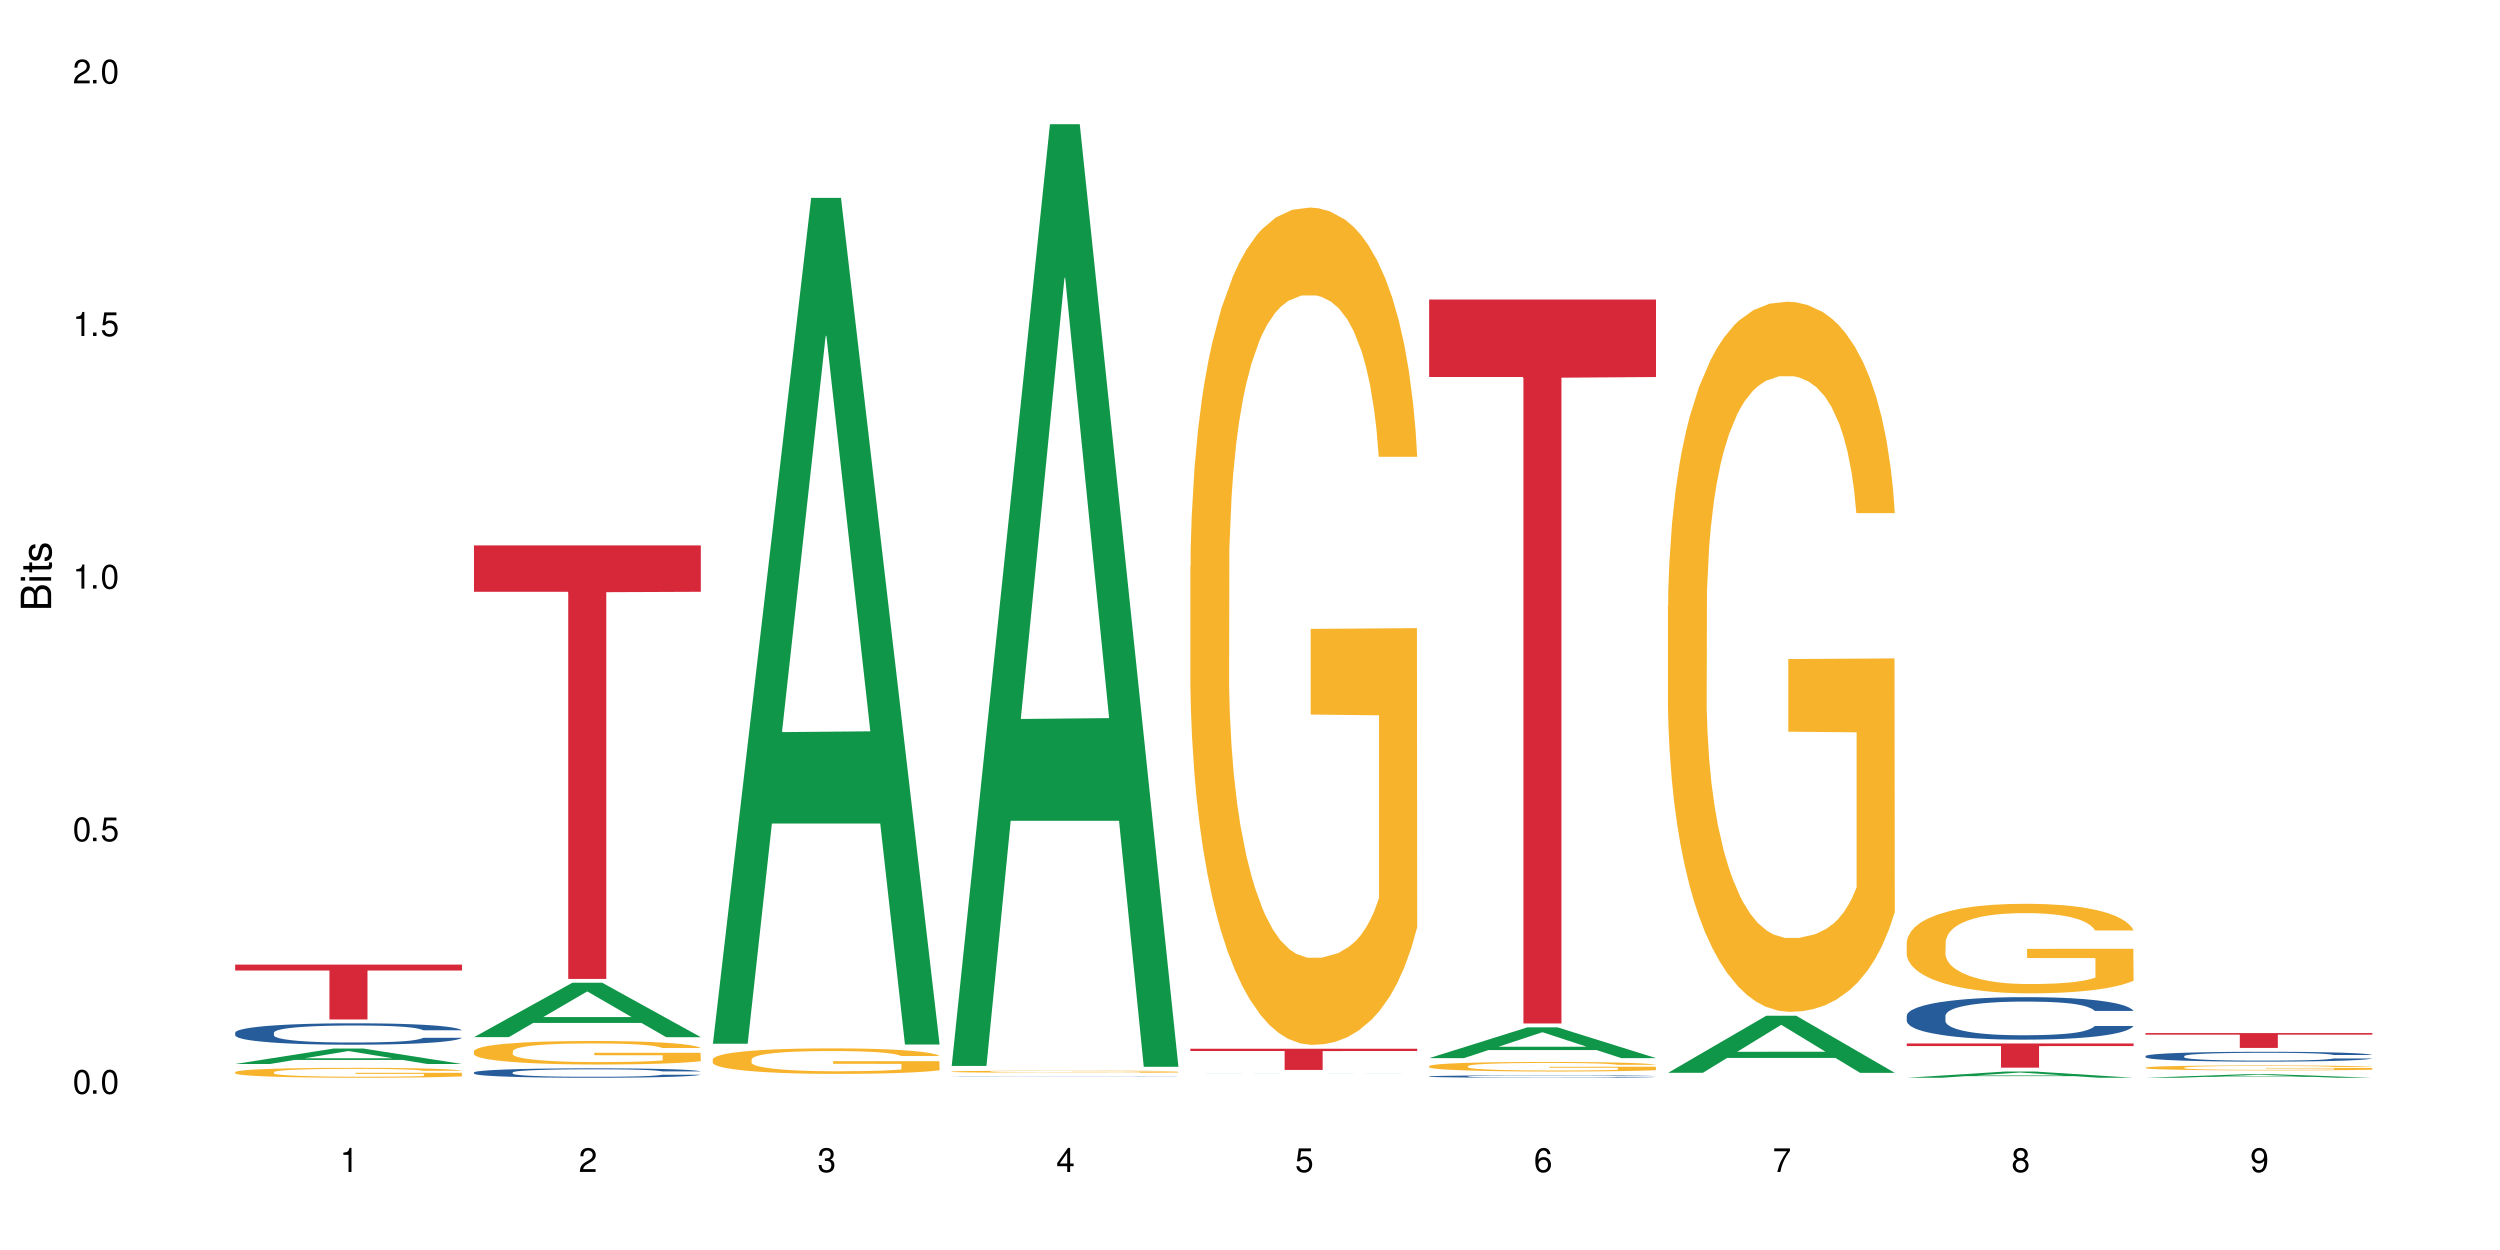 <?xml version="1.0" encoding="UTF-8"?>
<svg xmlns="http://www.w3.org/2000/svg" xmlns:xlink="http://www.w3.org/1999/xlink" width="720" height="360" viewBox="0 0 720 360">
<defs>
<g>
<g id="glyph-0-0">
</g>
<g id="glyph-0-1">
<path d="M 2.641 -6.938 C 2 -6.938 1.422 -6.656 1.078 -6.172 C 0.641 -5.562 0.406 -4.641 0.406 -3.359 C 0.406 -1.016 1.188 0.219 2.641 0.219 C 4.078 0.219 4.859 -1.016 4.859 -3.297 C 4.859 -4.641 4.656 -5.547 4.203 -6.172 C 3.844 -6.656 3.281 -6.938 2.641 -6.938 Z M 2.641 -6.188 C 3.547 -6.188 4 -5.25 4 -3.375 C 4 -1.406 3.562 -0.484 2.625 -0.484 C 1.734 -0.484 1.281 -1.438 1.281 -3.344 C 1.281 -5.25 1.734 -6.188 2.641 -6.188 Z M 2.641 -6.188 "/>
</g>
<g id="glyph-0-2">
<path d="M 1.828 -1 L 0.828 -1 L 0.828 0 L 1.828 0 Z M 1.828 -1 "/>
</g>
<g id="glyph-0-3">
<path d="M 4.562 -6.797 L 1.062 -6.797 L 0.547 -3.094 L 1.328 -3.094 C 1.719 -3.562 2.047 -3.734 2.578 -3.734 C 3.484 -3.734 4.062 -3.109 4.062 -2.094 C 4.062 -1.125 3.484 -0.531 2.578 -0.531 C 1.828 -0.531 1.375 -0.906 1.188 -1.672 L 0.328 -1.672 C 0.453 -1.109 0.547 -0.844 0.75 -0.594 C 1.125 -0.078 1.828 0.219 2.594 0.219 C 3.969 0.219 4.922 -0.781 4.922 -2.219 C 4.922 -3.562 4.031 -4.484 2.719 -4.484 C 2.25 -4.484 1.859 -4.359 1.469 -4.062 L 1.734 -5.969 L 4.562 -5.969 Z M 4.562 -6.797 "/>
</g>
<g id="glyph-0-4">
<path d="M 2.484 -4.938 L 2.484 0 L 3.328 0 L 3.328 -6.938 L 2.766 -6.938 C 2.469 -5.875 2.281 -5.734 0.984 -5.562 L 0.984 -4.938 Z M 2.484 -4.938 "/>
</g>
<g id="glyph-0-5">
<path d="M 4.859 -0.828 L 1.281 -0.828 C 1.359 -1.406 1.672 -1.781 2.5 -2.281 L 3.469 -2.828 C 4.406 -3.344 4.906 -4.062 4.906 -4.906 C 4.906 -5.484 4.672 -6.031 4.266 -6.406 C 3.859 -6.766 3.375 -6.938 2.719 -6.938 C 1.859 -6.938 1.219 -6.625 0.844 -6.031 C 0.609 -5.672 0.5 -5.234 0.484 -4.531 L 1.328 -4.531 C 1.359 -5.016 1.406 -5.281 1.531 -5.516 C 1.75 -5.938 2.188 -6.203 2.703 -6.203 C 3.469 -6.203 4.031 -5.641 4.031 -4.891 C 4.031 -4.344 3.719 -3.859 3.125 -3.516 L 2.234 -3 C 0.812 -2.172 0.406 -1.531 0.328 -0.016 L 4.859 -0.016 Z M 4.859 -0.828 "/>
</g>
<g id="glyph-0-6">
<path d="M 2.125 -3.188 L 2.578 -3.188 C 3.5 -3.188 3.984 -2.766 3.984 -1.922 C 3.984 -1.062 3.469 -0.531 2.594 -0.531 C 1.656 -0.531 1.203 -1 1.156 -2.016 L 0.312 -2.016 C 0.344 -1.453 0.438 -1.094 0.609 -0.781 C 0.953 -0.109 1.625 0.219 2.547 0.219 C 3.953 0.219 4.859 -0.625 4.859 -1.938 C 4.859 -2.828 4.516 -3.297 3.703 -3.594 C 4.344 -3.844 4.656 -4.328 4.656 -5.031 C 4.656 -6.219 3.875 -6.938 2.578 -6.938 C 1.203 -6.938 0.484 -6.172 0.453 -4.703 L 1.297 -4.703 C 1.312 -5.125 1.344 -5.359 1.453 -5.578 C 1.641 -5.969 2.062 -6.203 2.594 -6.203 C 3.344 -6.203 3.797 -5.75 3.797 -5 C 3.797 -4.516 3.609 -4.219 3.25 -4.047 C 3.016 -3.953 2.703 -3.922 2.125 -3.906 Z M 2.125 -3.188 "/>
</g>
<g id="glyph-0-7">
<path d="M 3.141 -1.672 L 3.141 0 L 3.984 0 L 3.984 -1.672 L 4.984 -1.672 L 4.984 -2.438 L 3.984 -2.438 L 3.984 -6.938 L 3.359 -6.938 L 0.266 -2.578 L 0.266 -1.672 Z M 3.141 -2.438 L 1 -2.438 L 3.141 -5.5 Z M 3.141 -2.438 "/>
</g>
<g id="glyph-0-8">
<path d="M 4.781 -5.125 C 4.609 -6.266 3.891 -6.938 2.844 -6.938 C 2.094 -6.938 1.422 -6.578 1.031 -5.953 C 0.594 -5.266 0.406 -4.422 0.406 -3.172 C 0.406 -2 0.578 -1.25 0.984 -0.641 C 1.359 -0.078 1.953 0.219 2.703 0.219 C 3.984 0.219 4.922 -0.75 4.922 -2.094 C 4.922 -3.375 4.062 -4.281 2.844 -4.281 C 2.172 -4.281 1.641 -4.031 1.281 -3.516 C 1.281 -5.234 1.828 -6.188 2.797 -6.188 C 3.391 -6.188 3.797 -5.797 3.938 -5.125 Z M 2.734 -3.531 C 3.547 -3.531 4.062 -2.953 4.062 -2.031 C 4.062 -1.156 3.484 -0.531 2.703 -0.531 C 1.922 -0.531 1.328 -1.188 1.328 -2.078 C 1.328 -2.938 1.906 -3.531 2.734 -3.531 Z M 2.734 -3.531 "/>
</g>
<g id="glyph-0-9">
<path d="M 4.984 -6.797 L 0.438 -6.797 L 0.438 -5.969 L 4.109 -5.969 C 2.5 -3.656 1.828 -2.234 1.328 0 L 2.219 0 C 2.594 -2.172 3.453 -4.047 4.984 -6.094 Z M 4.984 -6.797 "/>
</g>
<g id="glyph-0-10">
<path d="M 3.75 -3.656 C 4.469 -4.094 4.688 -4.438 4.688 -5.078 C 4.688 -6.172 3.844 -6.938 2.641 -6.938 C 1.438 -6.938 0.594 -6.172 0.594 -5.094 C 0.594 -4.438 0.812 -4.094 1.516 -3.656 C 0.734 -3.266 0.359 -2.703 0.359 -1.922 C 0.359 -0.656 1.281 0.219 2.641 0.219 C 3.984 0.219 4.922 -0.656 4.922 -1.922 C 4.922 -2.703 4.531 -3.266 3.75 -3.656 Z M 2.641 -6.188 C 3.359 -6.188 3.812 -5.75 3.812 -5.062 C 3.812 -4.406 3.344 -3.984 2.641 -3.984 C 1.922 -3.984 1.453 -4.406 1.453 -5.078 C 1.453 -5.75 1.922 -6.188 2.641 -6.188 Z M 2.641 -3.266 C 3.484 -3.266 4.062 -2.719 4.062 -1.906 C 4.062 -1.078 3.484 -0.531 2.625 -0.531 C 1.797 -0.531 1.219 -1.094 1.219 -1.906 C 1.219 -2.719 1.781 -3.266 2.641 -3.266 Z M 2.641 -3.266 "/>
</g>
<g id="glyph-0-11">
<path d="M 0.516 -1.578 C 0.672 -0.453 1.406 0.219 2.438 0.219 C 3.188 0.219 3.859 -0.141 4.266 -0.766 C 4.688 -1.453 4.891 -2.297 4.891 -3.547 C 4.891 -4.719 4.703 -5.453 4.312 -6.078 C 3.938 -6.641 3.344 -6.938 2.594 -6.938 C 1.297 -6.938 0.359 -5.969 0.359 -4.625 C 0.359 -3.344 1.234 -2.453 2.453 -2.453 C 3.094 -2.453 3.578 -2.672 4.016 -3.203 C 4 -1.484 3.469 -0.531 2.5 -0.531 C 1.906 -0.531 1.484 -0.906 1.359 -1.578 Z M 2.578 -6.203 C 3.375 -6.203 3.969 -5.531 3.969 -4.641 C 3.969 -3.797 3.391 -3.188 2.547 -3.188 C 1.734 -3.188 1.234 -3.766 1.234 -4.688 C 1.234 -5.562 1.797 -6.203 2.578 -6.203 Z M 2.578 -6.203 "/>
</g>
<g id="glyph-1-0">
</g>
<g id="glyph-1-1">
<path d="M 0 -0.953 L 0 -4.891 C 0 -5.719 -0.234 -6.344 -0.734 -6.797 C -1.188 -7.234 -1.812 -7.469 -2.5 -7.469 C -3.547 -7.469 -4.188 -7 -4.625 -5.875 C -4.984 -6.688 -5.625 -7.094 -6.531 -7.094 C -7.172 -7.094 -7.734 -6.859 -8.141 -6.391 C -8.562 -5.922 -8.75 -5.344 -8.75 -4.5 L -8.75 -0.953 Z M -4.984 -2.062 L -7.766 -2.062 L -7.766 -4.219 C -7.766 -4.844 -7.688 -5.203 -7.453 -5.5 C -7.219 -5.812 -6.859 -5.969 -6.375 -5.969 C -5.891 -5.969 -5.531 -5.812 -5.297 -5.5 C -5.062 -5.203 -4.984 -4.844 -4.984 -4.219 Z M -0.984 -2.062 L -4 -2.062 L -4 -4.781 C -4 -5.766 -3.438 -6.359 -2.484 -6.359 C -1.547 -6.359 -0.984 -5.766 -0.984 -4.781 Z M -0.984 -2.062 "/>
</g>
<g id="glyph-1-2">
<path d="M -6.281 -1.797 L -6.281 -0.797 L 0 -0.797 L 0 -1.797 Z M -8.75 -1.797 L -8.75 -0.797 L -7.484 -0.797 L -7.484 -1.797 Z M -8.75 -1.797 "/>
</g>
<g id="glyph-1-3">
<path d="M -6.281 -3.047 L -6.281 -2.016 L -8.016 -2.016 L -8.016 -1.016 L -6.281 -1.016 L -6.281 -0.172 L -5.469 -0.172 L -5.469 -1.016 L -0.719 -1.016 C -0.078 -1.016 0.281 -1.453 0.281 -2.234 C 0.281 -2.5 0.25 -2.719 0.188 -3.047 L -0.641 -3.047 C -0.609 -2.906 -0.594 -2.766 -0.594 -2.562 C -0.594 -2.141 -0.719 -2.016 -1.156 -2.016 L -5.469 -2.016 L -5.469 -3.047 Z M -6.281 -3.047 "/>
</g>
<g id="glyph-1-4">
<path d="M -4.531 -5.25 C -5.766 -5.25 -6.469 -4.422 -6.469 -2.969 C -6.469 -1.516 -5.719 -0.562 -4.547 -0.562 C -3.562 -0.562 -3.094 -1.062 -2.734 -2.562 L -2.516 -3.484 C -2.344 -4.188 -2.094 -4.469 -1.641 -4.469 C -1.047 -4.469 -0.641 -3.875 -0.641 -3 C -0.641 -2.453 -0.797 -2 -1.062 -1.75 C -1.25 -1.594 -1.422 -1.531 -1.875 -1.469 L -1.875 -0.406 C -0.422 -0.453 0.281 -1.266 0.281 -2.922 C 0.281 -4.5 -0.5 -5.516 -1.719 -5.516 C -2.656 -5.516 -3.172 -4.984 -3.469 -3.734 L -3.703 -2.766 C -3.891 -1.953 -4.156 -1.609 -4.594 -1.609 C -5.188 -1.609 -5.547 -2.125 -5.547 -2.938 C -5.547 -3.75 -5.203 -4.172 -4.531 -4.203 Z M -4.531 -5.25 "/>
</g>
</g>
</defs>
<rect x="-72" y="-36" width="864" height="432" fill="rgb(100%, 100%, 100%)" fill-opacity="1"/>
<path fill-rule="nonzero" fill="rgb(6.275%, 58.824%, 28.235%)" fill-opacity="1" d="M 67.73 306.426 L 67.801 306.422 L 96.07 301.98 L 104.656 301.98 L 133.066 306.43 L 123.082 306.43 L 115.965 305.27 L 84.762 305.27 L 77.781 306.426 L 67.73 306.426 L 87.766 304.789 L 113.102 304.785 L 100.469 302.711 L 100.328 302.703 L 100.188 302.719 L 87.695 304.785 L 87.766 304.789 Z M 67.73 306.426 "/>
<path fill-rule="nonzero" fill="rgb(14.51%, 36.078%, 60%)" fill-opacity="1" d="M 67.73 297.398 L 67.812 297.391 L 67.812 297.254 L 68.051 297.043 L 68.605 296.77 L 69.164 296.586 L 70.598 296.254 L 72.59 295.93 L 74.664 295.684 L 76.176 295.535 L 77.531 295.426 L 80.637 295.215 L 82.629 295.109 L 84.781 295.012 L 87.41 294.918 L 89.324 294.859 L 93.625 294.77 L 96.812 294.73 L 99.281 294.715 L 104.621 294.715 L 107.809 294.738 L 110.117 294.766 L 112.668 294.809 L 114.82 294.859 L 118.562 294.984 L 121.91 295.141 L 123.426 295.234 L 125.816 295.406 L 127.648 295.578 L 128.922 295.723 L 130.355 295.93 L 131.629 296.184 L 132.586 296.473 L 133.066 296.715 L 121.91 296.715 L 121.352 296.488 L 120.715 296.316 L 119.52 296.082 L 118.324 295.922 L 116.652 295.758 L 115.137 295.648 L 113.066 295.543 L 111.234 295.477 L 109.32 295.426 L 107.488 295.391 L 103.984 295.355 L 99.922 295.355 L 98.406 295.367 L 95.297 295.414 L 93.625 295.453 L 91.234 295.531 L 89.562 295.605 L 87.57 295.719 L 86.215 295.812 L 84.543 295.961 L 83.348 296.09 L 81.992 296.273 L 81.195 296.418 L 80.48 296.574 L 79.84 296.762 L 79.363 296.957 L 79.043 297.164 L 78.887 297.367 L 78.887 298.242 L 79.043 298.445 L 79.441 298.68 L 80.48 299.023 L 81.992 299.324 L 83.746 299.562 L 85.418 299.73 L 86.375 299.809 L 87.648 299.898 L 89.641 300.012 L 92.512 300.125 L 94.184 300.168 L 96.734 300.215 L 99.363 300.238 L 102.867 300.238 L 105.977 300.215 L 108.047 300.188 L 110.199 300.141 L 113.145 300.047 L 114.98 299.957 L 116.57 299.848 L 117.766 299.742 L 118.562 299.652 L 119.758 299.477 L 120.715 299.285 L 121.434 299.086 L 121.91 298.895 L 133.066 298.895 L 132.586 299.121 L 131.871 299.34 L 131.152 299.504 L 130.039 299.703 L 128.762 299.875 L 126.93 300.074 L 125.418 300.203 L 123.426 300.344 L 121.59 300.449 L 119.602 300.547 L 116.652 300.66 L 114.738 300.715 L 112.668 300.766 L 110.199 300.812 L 107.09 300.852 L 103.746 300.875 L 100.637 300.879 L 97.289 300.867 L 94.82 300.844 L 91.555 300.793 L 87.492 300.695 L 84.543 300.586 L 82.23 300.48 L 80.238 300.367 L 78.008 300.215 L 75.141 299.965 L 73.387 299.773 L 72.191 299.617 L 70.84 299.398 L 69.883 299.199 L 68.766 298.883 L 67.969 298.484 L 67.73 298.176 Z M 67.73 297.398 "/>
<path fill-rule="nonzero" fill="rgb(96.863%, 70.196%, 16.863%)" fill-opacity="1" d="M 67.73 308.758 L 67.812 308.758 L 67.812 308.703 L 68.129 308.586 L 68.926 308.426 L 69.961 308.293 L 71.078 308.188 L 71.793 308.133 L 72.988 308.055 L 74.023 307.996 L 76.656 307.879 L 80 307.77 L 81.832 307.723 L 83.906 307.676 L 86.852 307.629 L 88.207 307.609 L 92.352 307.566 L 97.051 307.543 L 102.23 307.535 L 104.621 307.535 L 107.887 307.547 L 112.348 307.574 L 114.898 307.602 L 116.891 307.629 L 118.961 307.66 L 121.512 307.715 L 123.902 307.777 L 125.816 307.84 L 127.727 307.918 L 129.32 308 L 130.676 308.094 L 131.871 308.203 L 132.586 308.293 L 133.066 308.387 L 121.988 308.387 L 121.352 308.293 L 120.637 308.223 L 119.441 308.137 L 118.246 308.074 L 117.051 308.023 L 114.82 307.957 L 112.906 307.914 L 110.516 307.879 L 108.207 307.855 L 105.578 307.84 L 103.984 307.836 L 99.762 307.836 L 95.938 307.852 L 93.707 307.875 L 92.113 307.895 L 89.879 307.934 L 88.527 307.965 L 87.73 307.984 L 85.34 308.066 L 83.746 308.141 L 82.871 308.188 L 81.754 308.27 L 80.957 308.34 L 80.082 308.441 L 79.602 308.52 L 78.965 308.699 L 78.887 309.168 L 79.125 309.27 L 79.602 309.375 L 80.238 309.469 L 81.195 309.566 L 82.152 309.645 L 83.824 309.746 L 85.258 309.812 L 86.375 309.859 L 88.527 309.93 L 89.402 309.953 L 91.473 310 L 93.625 310.035 L 96.254 310.066 L 98.246 310.082 L 101.434 310.098 L 105.496 310.098 L 110.277 310.078 L 113.305 310.059 L 115.379 310.039 L 116.73 310.02 L 118.406 309.992 L 119.602 309.965 L 120.715 309.938 L 122.07 309.891 L 122.07 309.27 L 102.391 309.266 L 102.391 308.973 L 132.984 308.969 L 133.066 309.992 L 131.391 310.062 L 129.32 310.129 L 127.328 310.184 L 125.258 310.227 L 122.309 310.277 L 119.918 310.309 L 116.254 310.344 L 112.906 310.367 L 109.402 310.383 L 106.293 310.391 L 102.629 310.395 L 99.363 310.387 L 95.855 310.371 L 93.066 310.352 L 90.52 310.324 L 87.969 310.293 L 84.781 310.238 L 82.711 310.191 L 80.559 310.137 L 78.406 310.07 L 76.496 310 L 75.219 309.945 L 73.945 309.883 L 72.59 309.805 L 71.316 309.719 L 70.359 309.637 L 69.484 309.543 L 68.848 309.457 L 68.211 309.34 L 67.891 309.246 L 67.73 309.168 Z M 67.73 308.758 "/>
<path fill-rule="nonzero" fill="rgb(83.922%, 15.686%, 22.353%)" fill-opacity="1" d="M 67.73 277.812 L 133.066 277.812 L 133.066 279.504 L 105.836 279.516 L 105.836 293.613 L 94.879 293.613 L 94.879 279.531 L 94.723 279.504 L 67.73 279.504 Z M 67.73 277.812 "/>
<path fill-rule="nonzero" fill="rgb(6.275%, 58.824%, 28.235%)" fill-opacity="1" d="M 136.504 298.691 L 136.574 298.676 L 164.844 283.027 L 173.43 283.027 L 201.836 298.707 L 191.855 298.707 L 184.738 294.613 L 153.535 294.613 L 146.555 298.691 L 136.504 298.691 L 156.535 292.922 L 181.875 292.906 L 169.242 285.59 L 169.102 285.574 L 168.961 285.617 L 156.469 292.906 L 156.535 292.922 Z M 136.504 298.691 "/>
<path fill-rule="nonzero" fill="rgb(14.51%, 36.078%, 60%)" fill-opacity="1" d="M 136.504 308.863 L 136.582 308.859 L 136.582 308.801 L 136.824 308.707 L 137.379 308.586 L 137.938 308.504 L 139.371 308.359 L 141.363 308.219 L 143.434 308.109 L 144.949 308.043 L 146.305 307.992 L 149.41 307.902 L 151.402 307.855 L 153.555 307.812 L 156.184 307.77 L 158.098 307.746 L 162.398 307.707 L 165.586 307.688 L 168.055 307.68 L 173.395 307.68 L 176.582 307.691 L 178.891 307.703 L 181.441 307.723 L 183.594 307.746 L 187.336 307.801 L 190.684 307.871 L 192.195 307.91 L 194.586 307.984 L 196.418 308.062 L 197.695 308.125 L 199.129 308.219 L 200.402 308.328 L 201.359 308.453 L 201.836 308.562 L 190.684 308.562 L 190.125 308.461 L 189.488 308.387 L 188.293 308.285 L 187.098 308.211 L 185.426 308.141 L 183.91 308.094 L 181.84 308.047 L 180.008 308.016 L 178.094 307.992 L 176.262 307.98 L 172.758 307.965 L 168.691 307.965 L 167.18 307.969 L 164.07 307.988 L 162.398 308.008 L 160.008 308.039 L 158.336 308.074 L 156.344 308.121 L 154.988 308.164 L 153.316 308.23 L 152.121 308.285 L 150.766 308.367 L 149.969 308.43 L 149.25 308.5 L 148.613 308.582 L 148.137 308.668 L 147.816 308.758 L 147.66 308.848 L 147.66 309.234 L 147.816 309.324 L 148.215 309.426 L 149.25 309.578 L 150.766 309.711 L 152.52 309.812 L 154.191 309.887 L 155.148 309.922 L 156.422 309.961 L 158.414 310.012 L 161.281 310.062 L 162.957 310.082 L 165.504 310.102 L 168.137 310.109 L 171.641 310.109 L 174.746 310.102 L 176.82 310.09 L 178.973 310.07 L 181.918 310.027 L 183.75 309.988 L 185.344 309.941 L 186.539 309.895 L 187.336 309.852 L 188.531 309.777 L 189.488 309.691 L 190.203 309.605 L 190.684 309.52 L 201.836 309.52 L 201.359 309.621 L 200.645 309.715 L 199.926 309.789 L 198.809 309.875 L 197.535 309.953 L 195.703 310.039 L 194.188 310.098 L 192.195 310.156 L 190.363 310.203 L 188.371 310.246 L 185.426 310.297 L 183.512 310.32 L 181.441 310.344 L 178.973 310.363 L 175.863 310.383 L 172.516 310.391 L 169.41 310.395 L 166.062 310.387 L 163.594 310.379 L 160.328 310.355 L 156.262 310.312 L 153.316 310.266 L 151.004 310.219 L 149.012 310.168 L 146.781 310.102 L 143.914 309.992 L 142.16 309.906 L 140.965 309.84 L 139.609 309.742 L 138.656 309.656 L 137.539 309.516 L 136.742 309.34 L 136.504 309.203 Z M 136.504 308.863 "/>
<path fill-rule="nonzero" fill="rgb(96.863%, 70.196%, 16.863%)" fill-opacity="1" d="M 136.504 302.707 L 136.582 302.703 L 136.582 302.578 L 136.902 302.301 L 137.699 301.918 L 138.734 301.602 L 139.852 301.355 L 140.566 301.227 L 141.762 301.039 L 142.797 300.902 L 145.426 300.625 L 148.773 300.367 L 150.605 300.254 L 152.68 300.148 L 155.625 300.031 L 156.98 299.988 L 161.125 299.891 L 165.824 299.828 L 171.004 299.809 L 173.395 299.816 L 176.66 299.84 L 181.121 299.906 L 183.672 299.969 L 185.664 300.031 L 187.734 300.113 L 190.285 300.234 L 192.676 300.383 L 194.586 300.531 L 196.5 300.719 L 198.094 300.914 L 199.449 301.133 L 200.645 301.391 L 201.359 301.609 L 201.836 301.824 L 190.762 301.824 L 190.125 301.609 L 189.41 301.441 L 188.215 301.238 L 187.02 301.09 L 185.824 300.973 L 183.594 300.809 L 181.68 300.711 L 179.289 300.625 L 176.98 300.57 L 174.348 300.531 L 172.758 300.52 L 168.535 300.52 L 164.707 300.562 L 162.477 300.613 L 160.883 300.66 L 158.652 300.754 L 157.301 300.828 L 156.504 300.879 L 154.113 301.07 L 152.52 301.242 L 151.641 301.359 L 150.527 301.547 L 149.73 301.715 L 148.852 301.961 L 148.375 302.145 L 147.738 302.566 L 147.66 303.68 L 147.898 303.914 L 148.375 304.168 L 149.012 304.391 L 149.969 304.625 L 150.926 304.805 L 152.598 305.047 L 154.031 305.207 L 155.148 305.312 L 157.301 305.477 L 158.176 305.535 L 160.246 305.645 L 162.398 305.73 L 165.027 305.805 L 167.02 305.844 L 170.207 305.875 L 174.27 305.875 L 179.051 305.836 L 182.078 305.789 L 184.148 305.738 L 185.504 305.695 L 187.176 305.625 L 188.371 305.566 L 189.488 305.496 L 190.844 305.391 L 190.844 303.914 L 171.164 303.906 L 171.164 303.215 L 201.758 303.211 L 201.836 305.625 L 200.164 305.793 L 198.094 305.953 L 196.102 306.078 L 194.031 306.184 L 191.082 306.301 L 188.691 306.375 L 185.027 306.461 L 181.68 306.516 L 178.176 306.555 L 175.066 306.574 L 171.402 306.578 L 168.137 306.566 L 164.629 306.527 L 161.84 306.48 L 159.289 306.418 L 156.742 306.336 L 153.555 306.207 L 151.484 306.102 L 149.332 305.973 L 147.18 305.816 L 145.27 305.652 L 143.992 305.52 L 142.719 305.371 L 141.363 305.188 L 140.09 304.977 L 139.133 304.785 L 138.258 304.57 L 137.617 304.367 L 136.98 304.086 L 136.664 303.863 L 136.504 303.672 Z M 136.504 302.707 "/>
<path fill-rule="nonzero" fill="rgb(83.922%, 15.686%, 22.353%)" fill-opacity="1" d="M 136.504 157.07 L 201.836 157.07 L 201.836 170.434 L 174.609 170.551 L 174.609 281.926 L 163.652 281.926 L 163.652 170.668 L 163.496 170.434 L 136.504 170.434 Z M 136.504 157.07 "/>
<path fill-rule="nonzero" fill="rgb(6.275%, 58.824%, 28.235%)" fill-opacity="1" d="M 205.277 300.602 L 205.348 300.371 L 233.617 56.98 L 242.203 56.98 L 270.609 300.832 L 260.629 300.832 L 253.508 237.176 L 222.309 237.176 L 215.328 300.602 L 205.277 300.602 L 225.309 210.848 L 250.648 210.617 L 238.012 96.82 L 237.875 96.594 L 237.734 97.277 L 225.238 210.617 L 225.309 210.848 Z M 205.277 300.602 "/>
<path fill-rule="nonzero" fill="rgb(96.863%, 70.196%, 16.863%)" fill-opacity="1" d="M 205.277 305.078 L 205.355 305.074 L 205.355 304.938 L 205.676 304.637 L 206.473 304.219 L 207.508 303.879 L 208.621 303.609 L 209.34 303.469 L 210.535 303.27 L 211.57 303.121 L 214.199 302.82 L 217.547 302.535 L 219.379 302.418 L 221.449 302.301 L 224.398 302.176 L 225.754 302.129 L 229.895 302.02 L 234.598 301.953 L 239.777 301.934 L 242.168 301.941 L 245.434 301.965 L 249.895 302.039 L 252.445 302.109 L 254.438 302.176 L 256.508 302.262 L 259.059 302.395 L 261.449 302.559 L 263.359 302.719 L 265.273 302.918 L 266.867 303.133 L 268.219 303.367 L 269.414 303.652 L 270.133 303.887 L 270.609 304.121 L 259.535 304.121 L 258.898 303.887 L 258.18 303.703 L 256.984 303.484 L 255.789 303.32 L 254.594 303.195 L 252.363 303.02 L 250.453 302.914 L 248.062 302.82 L 245.75 302.758 L 243.121 302.719 L 241.527 302.703 L 237.305 302.703 L 233.48 302.75 L 231.25 302.805 L 229.656 302.859 L 227.426 302.961 L 226.07 303.039 L 225.273 303.094 L 222.883 303.301 L 221.293 303.488 L 220.414 303.617 L 219.301 303.816 L 218.504 304 L 217.625 304.27 L 217.148 304.469 L 216.512 304.926 L 216.43 306.133 L 216.672 306.387 L 217.148 306.664 L 217.785 306.902 L 218.742 307.16 L 219.699 307.352 L 221.371 307.613 L 222.805 307.789 L 223.922 307.902 L 226.07 308.086 L 226.949 308.145 L 229.02 308.266 L 231.172 308.359 L 233.801 308.441 L 235.793 308.48 L 238.98 308.516 L 243.043 308.516 L 247.824 308.473 L 250.852 308.418 L 252.922 308.367 L 254.277 308.32 L 255.949 308.246 L 257.145 308.18 L 258.262 308.105 L 259.613 307.992 L 259.613 306.387 L 239.934 306.379 L 239.934 305.629 L 270.531 305.621 L 270.609 308.246 L 268.938 308.426 L 266.867 308.602 L 264.875 308.734 L 262.801 308.848 L 259.855 308.977 L 257.465 309.059 L 253.801 309.152 L 250.453 309.211 L 246.945 309.25 L 243.84 309.273 L 240.176 309.277 L 236.906 309.266 L 233.402 309.227 L 230.613 309.172 L 228.062 309.105 L 225.516 309.016 L 222.328 308.875 L 220.254 308.762 L 218.105 308.621 L 215.953 308.453 L 214.039 308.273 L 212.766 308.133 L 211.492 307.969 L 210.137 307.77 L 208.863 307.543 L 207.906 307.332 L 207.027 307.098 L 206.391 306.879 L 205.754 306.574 L 205.438 306.332 L 205.277 306.125 Z M 205.277 305.078 "/>
<path fill-rule="nonzero" fill="rgb(83.922%, 15.686%, 22.353%)" fill-opacity="1" d="M 205.277 310.383 L 270.609 310.383 L 243.383 310.383 L 243.383 310.395 L 232.426 310.395 L 232.426 310.383 Z M 205.277 310.383 "/>
<path fill-rule="nonzero" fill="rgb(6.275%, 58.824%, 28.235%)" fill-opacity="1" d="M 274.051 306.988 L 274.117 306.734 L 302.387 35.773 L 310.973 35.773 L 339.383 307.242 L 329.402 307.242 L 322.281 236.383 L 291.082 236.383 L 284.102 306.988 L 274.051 306.988 L 294.082 207.066 L 319.422 206.812 L 306.785 80.129 L 306.645 79.871 L 306.508 80.637 L 294.012 206.812 L 294.082 207.066 Z M 274.051 306.988 "/>
<path fill-rule="nonzero" fill="rgb(14.51%, 36.078%, 60%)" fill-opacity="1" d="M 274.051 310.105 L 274.129 310.105 L 274.129 310.102 L 274.367 310.098 L 274.926 310.094 L 275.484 310.094 L 276.918 310.086 L 278.91 310.082 L 280.98 310.078 L 282.496 310.078 L 283.848 310.074 L 286.957 310.07 L 291.102 310.07 L 293.73 310.066 L 321.137 310.066 L 324.883 310.07 L 328.23 310.07 L 329.742 310.074 L 332.133 310.074 L 333.965 310.078 L 335.238 310.078 L 336.676 310.082 L 337.949 310.086 L 338.906 310.09 L 339.383 310.094 L 328.23 310.094 L 327.672 310.09 L 327.035 310.09 L 324.645 310.082 L 322.969 310.078 L 319.383 310.078 L 317.551 310.074 L 299.945 310.074 L 297.555 310.078 L 293.887 310.078 L 292.535 310.082 L 290.859 310.082 L 289.664 310.086 L 288.312 310.086 L 287.516 310.09 L 286.797 310.094 L 286.16 310.094 L 285.684 310.098 L 285.363 310.102 L 285.203 310.105 L 285.203 310.117 L 285.363 310.121 L 285.762 310.121 L 286.797 310.129 L 288.312 310.133 L 290.062 310.137 L 291.738 310.137 L 292.691 310.141 L 295.961 310.141 L 298.828 310.145 L 319.465 310.145 L 321.297 310.141 L 322.891 310.141 L 324.086 310.137 L 324.883 310.137 L 326.078 310.133 L 327.035 310.133 L 327.75 310.129 L 328.23 310.125 L 339.383 310.125 L 338.906 310.129 L 338.188 310.133 L 337.473 310.133 L 336.355 310.137 L 335.082 310.141 L 333.25 310.145 L 331.734 310.145 L 329.742 310.148 L 325.918 310.148 L 322.969 310.152 L 316.516 310.152 L 313.41 310.156 L 301.141 310.156 L 297.871 310.152 L 290.859 310.152 L 288.551 310.148 L 286.559 310.148 L 284.328 310.145 L 281.457 310.141 L 279.707 310.141 L 278.512 310.137 L 277.156 310.133 L 276.199 310.129 L 275.086 310.125 L 274.289 310.121 L 274.051 310.117 Z M 274.051 310.105 "/>
<path fill-rule="nonzero" fill="rgb(96.863%, 70.196%, 16.863%)" fill-opacity="1" d="M 274.051 308.609 L 274.129 308.609 L 274.129 308.598 L 274.449 308.574 L 275.246 308.539 L 276.281 308.508 L 277.395 308.488 L 278.113 308.477 L 279.309 308.457 L 280.344 308.445 L 282.973 308.422 L 286.32 308.398 L 288.152 308.387 L 290.223 308.379 L 293.172 308.367 L 294.527 308.363 L 298.668 308.355 L 303.371 308.348 L 310.938 308.348 L 314.207 308.352 L 318.668 308.355 L 321.219 308.363 L 323.207 308.367 L 325.281 308.375 L 327.832 308.387 L 330.219 308.398 L 332.133 308.414 L 334.043 308.43 L 335.637 308.449 L 336.992 308.469 L 338.188 308.492 L 338.906 308.512 L 339.383 308.531 L 328.309 308.531 L 327.672 308.512 L 326.953 308.496 L 325.758 308.477 L 323.367 308.453 L 321.137 308.438 L 319.227 308.43 L 316.836 308.422 L 314.523 308.414 L 311.895 308.414 L 310.301 308.41 L 306.078 308.41 L 302.254 308.414 L 300.023 308.418 L 298.43 308.426 L 296.199 308.434 L 294.844 308.441 L 294.047 308.445 L 291.656 308.461 L 290.062 308.477 L 289.188 308.488 L 288.07 308.504 L 287.273 308.52 L 286.398 308.543 L 285.922 308.559 L 285.285 308.598 L 285.203 308.699 L 285.441 308.719 L 285.922 308.742 L 286.559 308.762 L 287.516 308.785 L 288.469 308.801 L 290.145 308.824 L 291.578 308.836 L 292.691 308.848 L 294.844 308.863 L 295.723 308.867 L 297.793 308.879 L 299.945 308.887 L 302.574 308.891 L 304.566 308.895 L 307.75 308.898 L 311.816 308.898 L 316.598 308.895 L 319.625 308.891 L 321.695 308.887 L 323.051 308.883 L 324.723 308.875 L 325.918 308.871 L 327.035 308.863 L 328.387 308.855 L 328.387 308.719 L 308.707 308.719 L 308.707 308.656 L 339.305 308.656 L 339.383 308.875 L 337.711 308.891 L 335.637 308.906 L 333.645 308.918 L 331.574 308.926 L 328.625 308.938 L 326.238 308.941 L 322.57 308.953 L 319.227 308.957 L 315.719 308.961 L 305.68 308.961 L 302.176 308.957 L 299.387 308.953 L 296.836 308.945 L 294.285 308.941 L 291.102 308.93 L 289.027 308.918 L 286.875 308.906 L 284.727 308.895 L 282.812 308.879 L 281.539 308.867 L 280.266 308.852 L 278.91 308.836 L 277.633 308.816 L 276.68 308.801 L 275.801 308.781 L 275.164 308.762 L 274.527 308.734 L 274.207 308.715 L 274.051 308.699 Z M 274.051 308.609 "/>
<path fill-rule="nonzero" fill="rgb(6.275%, 58.824%, 28.235%)" fill-opacity="1" d="M 342.82 309.289 L 342.891 309.289 L 371.16 309.25 L 379.746 309.25 L 408.156 309.289 L 398.176 309.289 L 391.055 309.281 L 359.852 309.281 L 352.875 309.289 L 342.82 309.289 L 362.855 309.273 L 388.191 309.273 L 375.559 309.254 L 375.281 309.254 L 362.785 309.273 L 362.855 309.273 Z M 342.82 309.289 "/>
<path fill-rule="nonzero" fill="rgb(96.863%, 70.196%, 16.863%)" fill-opacity="1" d="M 342.82 163.059 L 342.902 162.84 L 342.902 158.434 L 343.219 148.523 L 344.016 134.867 L 345.051 123.637 L 346.168 114.828 L 346.887 110.203 L 348.082 103.594 L 349.117 98.75 L 351.746 88.836 L 355.094 79.586 L 356.926 75.621 L 358.996 71.879 L 361.945 67.695 L 363.297 66.152 L 367.441 62.629 L 372.141 60.426 L 377.32 59.766 L 379.711 59.984 L 382.977 60.867 L 387.441 63.289 L 389.988 65.492 L 391.98 67.695 L 394.055 70.559 L 396.602 74.961 L 398.992 80.246 L 400.906 85.535 L 402.816 92.141 L 404.41 99.188 L 405.766 106.898 L 406.961 116.148 L 407.68 123.855 L 408.156 131.566 L 397.082 131.566 L 396.445 123.855 L 395.727 117.91 L 394.531 110.641 L 393.336 105.355 L 392.141 101.172 L 389.91 95.445 L 387.996 91.922 L 385.609 88.836 L 383.297 86.855 L 380.668 85.535 L 379.074 85.094 L 374.852 85.094 L 371.027 86.637 L 368.797 88.398 L 367.203 90.16 L 364.973 93.461 L 363.617 96.105 L 362.82 97.867 L 360.43 104.695 L 358.836 110.863 L 357.961 115.047 L 356.844 121.652 L 356.047 127.602 L 355.172 136.41 L 354.695 143.02 L 354.055 157.996 L 353.977 197.641 L 354.215 206.008 L 354.695 215.039 L 355.332 222.969 L 356.285 231.336 L 357.242 237.723 L 358.918 246.312 L 360.352 252.039 L 361.465 255.785 L 363.617 261.73 L 364.492 263.715 L 366.566 267.676 L 368.715 270.762 L 371.344 273.402 L 373.336 274.727 L 376.523 275.828 L 380.59 275.828 L 385.367 274.504 L 388.395 272.742 L 390.469 270.98 L 391.824 269.441 L 393.496 267.016 L 394.691 264.816 L 395.805 262.391 L 397.16 258.648 L 397.16 206.008 L 377.48 205.789 L 377.48 181.121 L 408.074 180.902 L 408.156 267.016 L 406.484 272.965 L 404.41 278.691 L 402.418 283.094 L 400.348 286.84 L 397.398 291.023 L 395.008 293.668 L 391.344 296.75 L 387.996 298.734 L 384.492 300.055 L 381.387 300.715 L 377.719 300.934 L 374.453 300.496 L 370.949 299.172 L 368.16 297.41 L 365.609 295.207 L 363.059 292.344 L 359.871 287.719 L 357.801 283.977 L 355.648 279.352 L 353.5 273.844 L 351.586 267.898 L 350.312 263.273 L 349.035 257.988 L 347.684 251.379 L 346.406 243.891 L 345.449 237.062 L 344.574 229.355 L 343.938 222.086 L 343.301 212.176 L 342.98 204.246 L 342.82 197.418 Z M 342.82 163.059 "/>
<path fill-rule="nonzero" fill="rgb(83.922%, 15.686%, 22.353%)" fill-opacity="1" d="M 342.82 302.039 L 408.156 302.039 L 408.156 302.691 L 380.926 302.699 L 380.926 308.145 L 369.973 308.145 L 369.973 302.703 L 369.812 302.691 L 342.82 302.691 Z M 342.82 302.039 "/>
<path fill-rule="nonzero" fill="rgb(6.275%, 58.824%, 28.235%)" fill-opacity="1" d="M 411.594 304.734 L 411.664 304.727 L 439.934 295.863 L 448.52 295.863 L 476.93 304.742 L 466.945 304.742 L 459.828 302.426 L 428.625 302.426 L 421.645 304.734 L 411.594 304.734 L 431.629 301.465 L 456.965 301.457 L 444.332 297.316 L 444.191 297.305 L 444.051 297.332 L 431.559 301.457 L 431.629 301.465 Z M 411.594 304.734 "/>
<path fill-rule="nonzero" fill="rgb(14.51%, 36.078%, 60%)" fill-opacity="1" d="M 411.594 310 L 411.676 310 L 411.676 309.984 L 411.914 309.961 L 412.473 309.93 L 413.027 309.91 L 414.461 309.871 L 416.453 309.836 L 418.527 309.809 L 420.039 309.793 L 421.395 309.777 L 424.5 309.754 L 426.492 309.742 L 428.645 309.73 L 431.273 309.723 L 433.188 309.715 L 437.488 309.703 L 440.676 309.699 L 451.672 309.699 L 453.98 309.703 L 456.531 309.711 L 458.684 309.715 L 462.426 309.73 L 465.773 309.746 L 467.289 309.758 L 469.68 309.777 L 471.512 309.797 L 472.785 309.812 L 474.219 309.836 L 475.496 309.863 L 476.449 309.898 L 476.93 309.926 L 465.773 309.926 L 465.215 309.898 L 464.578 309.879 L 463.383 309.852 L 462.188 309.836 L 460.516 309.816 L 459 309.805 L 456.93 309.793 L 455.098 309.785 L 453.184 309.777 L 451.352 309.773 L 447.848 309.77 L 443.785 309.77 L 442.27 309.773 L 439.164 309.777 L 437.488 309.781 L 435.098 309.789 L 433.426 309.797 L 431.434 309.812 L 430.078 309.82 L 428.406 309.84 L 427.211 309.852 L 425.855 309.875 L 425.059 309.891 L 424.344 309.906 L 423.707 309.93 L 423.227 309.953 L 422.91 309.977 L 422.75 309.996 L 422.75 310.098 L 422.91 310.117 L 423.309 310.145 L 424.344 310.184 L 425.855 310.219 L 427.609 310.246 L 429.281 310.266 L 430.238 310.273 L 431.512 310.281 L 433.504 310.297 L 436.375 310.309 L 438.047 310.312 L 440.598 310.32 L 449.84 310.32 L 451.91 310.316 L 454.062 310.309 L 457.008 310.301 L 458.844 310.289 L 460.438 310.277 L 461.629 310.266 L 462.426 310.254 L 463.621 310.234 L 464.578 310.215 L 465.297 310.191 L 465.773 310.168 L 476.93 310.168 L 476.449 310.195 L 475.734 310.219 L 475.016 310.238 L 473.902 310.262 L 472.625 310.281 L 470.793 310.301 L 469.281 310.316 L 467.289 310.332 L 465.457 310.344 L 463.465 310.355 L 460.516 310.367 L 458.602 310.375 L 456.531 310.379 L 454.062 310.387 L 450.953 310.391 L 447.609 310.395 L 444.5 310.395 L 441.152 310.391 L 438.684 310.391 L 435.418 310.383 L 431.355 310.371 L 428.406 310.359 L 426.094 310.348 L 424.105 310.336 L 421.871 310.32 L 419.004 310.289 L 417.25 310.27 L 416.055 310.25 L 414.703 310.227 L 413.746 310.203 L 412.629 310.168 L 411.832 310.125 L 411.594 310.09 Z M 411.594 310 "/>
<path fill-rule="nonzero" fill="rgb(96.863%, 70.196%, 16.863%)" fill-opacity="1" d="M 411.594 307.023 L 411.676 307.02 L 411.676 306.969 L 411.992 306.859 L 412.789 306.703 L 413.824 306.574 L 414.941 306.473 L 415.656 306.422 L 416.852 306.344 L 417.891 306.289 L 420.52 306.176 L 423.863 306.07 L 425.695 306.027 L 427.77 305.984 L 430.715 305.938 L 432.07 305.918 L 436.215 305.879 L 440.914 305.852 L 446.094 305.844 L 448.484 305.848 L 451.75 305.859 L 456.211 305.887 L 458.762 305.91 L 460.754 305.938 L 462.824 305.969 L 465.375 306.02 L 467.766 306.078 L 469.68 306.141 L 471.59 306.215 L 473.184 306.293 L 474.539 306.383 L 475.734 306.488 L 476.449 306.574 L 476.93 306.664 L 465.855 306.664 L 465.215 306.574 L 464.5 306.508 L 463.305 306.426 L 462.109 306.363 L 460.914 306.316 L 458.684 306.254 L 456.77 306.211 L 454.379 306.176 L 452.07 306.152 L 449.441 306.141 L 447.848 306.133 L 443.625 306.133 L 439.801 306.152 L 437.57 306.172 L 435.977 306.191 L 433.746 306.23 L 432.391 306.258 L 431.594 306.281 L 429.203 306.359 L 427.609 306.43 L 426.734 306.477 L 425.617 306.551 L 424.82 306.617 L 423.945 306.719 L 423.465 306.793 L 422.828 306.965 L 422.75 307.418 L 422.988 307.512 L 423.465 307.617 L 424.105 307.707 L 425.059 307.801 L 426.016 307.875 L 427.688 307.973 L 429.125 308.039 L 430.238 308.082 L 432.391 308.148 L 433.266 308.172 L 435.336 308.215 L 437.488 308.25 L 440.117 308.281 L 442.109 308.297 L 445.297 308.309 L 449.359 308.309 L 454.141 308.293 L 457.168 308.273 L 459.242 308.254 L 460.594 308.234 L 462.27 308.207 L 463.465 308.184 L 464.578 308.156 L 465.934 308.113 L 465.934 307.512 L 446.254 307.512 L 446.254 307.23 L 476.848 307.227 L 476.93 308.207 L 475.254 308.277 L 473.184 308.34 L 471.191 308.391 L 469.121 308.434 L 466.172 308.48 L 463.781 308.512 L 460.117 308.547 L 456.77 308.57 L 453.266 308.586 L 450.156 308.594 L 446.492 308.594 L 443.227 308.59 L 439.719 308.574 L 436.93 308.555 L 434.383 308.531 L 431.832 308.496 L 428.645 308.445 L 426.574 308.402 L 424.422 308.348 L 422.27 308.285 L 420.359 308.219 L 419.082 308.164 L 417.809 308.105 L 416.453 308.031 L 415.18 307.945 L 414.223 307.867 L 413.348 307.777 L 412.711 307.695 L 412.074 307.582 L 411.754 307.492 L 411.594 307.414 Z M 411.594 307.023 "/>
<path fill-rule="nonzero" fill="rgb(83.922%, 15.686%, 22.353%)" fill-opacity="1" d="M 411.594 86.262 L 476.93 86.262 L 476.93 108.582 L 449.699 108.777 L 449.699 294.762 L 438.746 294.762 L 438.746 108.973 L 438.586 108.582 L 411.594 108.582 Z M 411.594 86.262 "/>
<path fill-rule="nonzero" fill="rgb(6.275%, 58.824%, 28.235%)" fill-opacity="1" d="M 480.367 308.973 L 480.438 308.957 L 508.707 292.523 L 517.293 292.523 L 545.703 308.988 L 535.719 308.988 L 528.602 304.691 L 497.398 304.691 L 490.418 308.973 L 480.367 308.973 L 500.398 302.914 L 525.738 302.898 L 513.105 295.215 L 512.965 295.199 L 512.824 295.246 L 500.332 302.898 L 500.398 302.914 Z M 480.367 308.973 "/>
<path fill-rule="nonzero" fill="rgb(96.863%, 70.196%, 16.863%)" fill-opacity="1" d="M 480.367 174.488 L 480.445 174.301 L 480.445 170.566 L 480.766 162.16 L 481.562 150.578 L 482.598 141.055 L 483.715 133.582 L 484.43 129.66 L 485.625 124.055 L 486.66 119.945 L 489.289 111.539 L 492.637 103.695 L 494.469 100.332 L 496.543 97.156 L 499.488 93.609 L 500.844 92.301 L 504.988 89.312 L 509.688 87.445 L 514.867 86.883 L 517.258 87.07 L 520.523 87.816 L 524.984 89.871 L 527.535 91.742 L 529.527 93.609 L 531.598 96.035 L 534.148 99.773 L 536.539 104.254 L 538.449 108.738 L 540.363 114.344 L 541.957 120.32 L 543.312 126.855 L 544.508 134.703 L 545.223 141.238 L 545.703 147.777 L 534.625 147.777 L 533.988 141.238 L 533.273 136.195 L 532.078 130.031 L 530.883 125.551 L 529.688 122 L 527.457 117.145 L 525.543 114.156 L 523.152 111.539 L 520.844 109.859 L 518.215 108.738 L 516.621 108.363 L 512.398 108.363 L 508.574 109.672 L 506.34 111.168 L 504.746 112.66 L 502.516 115.461 L 501.164 117.703 L 500.367 119.199 L 497.977 124.988 L 496.383 130.219 L 495.504 133.77 L 494.391 139.371 L 493.594 144.414 L 492.719 151.887 L 492.238 157.492 L 491.602 170.191 L 491.523 203.816 L 491.762 210.914 L 492.238 218.57 L 492.875 225.297 L 493.832 232.395 L 494.789 237.812 L 496.461 245.098 L 497.895 249.953 L 499.012 253.129 L 501.164 258.172 L 502.039 259.852 L 504.109 263.215 L 506.262 265.832 L 508.891 268.07 L 510.883 269.191 L 514.07 270.125 L 518.133 270.125 L 522.914 269.004 L 525.941 267.512 L 528.012 266.016 L 529.367 264.711 L 531.039 262.656 L 532.234 260.785 L 533.352 258.73 L 534.707 255.559 L 534.707 210.914 L 515.027 210.727 L 515.027 189.805 L 545.621 189.621 L 545.703 262.656 L 544.027 267.699 L 541.957 272.555 L 539.965 276.289 L 537.895 279.465 L 534.945 283.016 L 532.555 285.258 L 528.891 287.871 L 525.543 289.555 L 522.039 290.672 L 518.93 291.234 L 515.266 291.422 L 512 291.047 L 508.492 289.926 L 505.703 288.434 L 503.156 286.562 L 500.605 284.137 L 497.418 280.215 L 495.348 277.039 L 493.195 273.113 L 491.043 268.445 L 489.133 263.402 L 487.855 259.48 L 486.582 254.996 L 485.227 249.391 L 483.953 243.043 L 482.996 237.25 L 482.121 230.715 L 481.484 224.551 L 480.844 216.145 L 480.527 209.418 L 480.367 203.629 Z M 480.367 174.488 "/>
<path fill-rule="nonzero" fill="rgb(6.275%, 58.824%, 28.235%)" fill-opacity="1" d="M 549.141 310.391 L 549.211 310.391 L 577.48 308.602 L 586.066 308.602 L 614.473 310.395 L 604.492 310.395 L 597.371 309.926 L 566.172 309.926 L 559.191 310.391 L 549.141 310.391 L 569.172 309.73 L 594.512 309.73 L 581.875 308.895 L 581.738 308.891 L 581.598 308.898 L 569.102 309.73 L 569.172 309.73 Z M 549.141 310.391 "/>
<path fill-rule="nonzero" fill="rgb(14.51%, 36.078%, 60%)" fill-opacity="1" d="M 549.141 292.512 L 549.219 292.5 L 549.219 292.23 L 549.457 291.805 L 550.016 291.27 L 550.574 290.902 L 552.008 290.242 L 554 289.605 L 556.07 289.113 L 557.586 288.82 L 558.941 288.598 L 562.047 288.184 L 564.039 287.973 L 566.191 287.781 L 568.82 287.59 L 570.73 287.48 L 575.035 287.301 L 578.223 287.223 L 580.691 287.188 L 586.031 287.188 L 589.215 287.234 L 591.527 287.289 L 594.078 287.379 L 596.227 287.48 L 599.973 287.727 L 603.32 288.039 L 604.832 288.219 L 607.223 288.562 L 609.055 288.898 L 610.332 289.191 L 611.766 289.605 L 613.039 290.105 L 613.996 290.676 L 614.473 291.156 L 603.32 291.156 L 602.762 290.711 L 602.125 290.363 L 600.93 289.906 L 599.734 289.582 L 598.062 289.258 L 596.547 289.043 L 594.477 288.832 L 592.645 288.699 L 590.73 288.598 L 588.898 288.531 L 585.391 288.465 L 581.328 288.465 L 579.816 288.484 L 576.707 288.574 L 575.035 288.652 L 572.645 288.809 L 570.973 288.957 L 568.98 289.18 L 567.625 289.367 L 565.953 289.66 L 564.758 289.918 L 563.402 290.285 L 562.605 290.566 L 561.887 290.879 L 561.25 291.246 L 560.773 291.641 L 560.453 292.051 L 560.293 292.453 L 560.293 294.188 L 560.453 294.59 L 560.852 295.059 L 561.887 295.742 L 563.402 296.336 L 565.156 296.805 L 566.828 297.141 L 567.785 297.297 L 569.059 297.477 L 571.051 297.699 L 573.918 297.922 L 575.594 298.012 L 578.141 298.102 L 580.77 298.148 L 584.277 298.148 L 587.383 298.102 L 589.457 298.047 L 591.605 297.957 L 594.555 297.766 L 596.387 297.586 L 597.98 297.375 L 599.176 297.164 L 599.973 296.984 L 601.168 296.637 L 602.125 296.258 L 602.84 295.867 L 603.32 295.484 L 614.473 295.484 L 613.996 295.934 L 613.277 296.367 L 612.562 296.691 L 611.445 297.086 L 610.172 297.43 L 608.34 297.824 L 606.824 298.078 L 604.832 298.359 L 603 298.57 L 601.008 298.762 L 598.062 298.984 L 596.148 299.098 L 594.078 299.199 L 591.605 299.289 L 588.5 299.367 L 585.152 299.41 L 582.047 299.422 L 578.699 299.398 L 576.23 299.355 L 572.965 299.254 L 568.898 299.051 L 565.953 298.84 L 563.641 298.629 L 561.648 298.402 L 559.418 298.102 L 556.551 297.609 L 554.797 297.23 L 553.602 296.918 L 552.246 296.48 L 551.293 296.09 L 550.176 295.465 L 549.379 294.668 L 549.141 294.055 Z M 549.141 292.512 "/>
<path fill-rule="nonzero" fill="rgb(96.863%, 70.196%, 16.863%)" fill-opacity="1" d="M 549.141 271.34 L 549.219 271.316 L 549.219 270.844 L 549.539 269.785 L 550.336 268.324 L 551.371 267.121 L 552.484 266.18 L 553.203 265.684 L 554.398 264.977 L 555.434 264.461 L 558.062 263.398 L 561.41 262.41 L 563.242 261.988 L 565.312 261.586 L 568.262 261.137 L 569.617 260.973 L 573.758 260.598 L 578.461 260.359 L 583.641 260.289 L 586.031 260.312 L 589.297 260.41 L 593.758 260.668 L 596.309 260.902 L 598.301 261.137 L 600.371 261.445 L 602.922 261.914 L 605.312 262.48 L 607.223 263.047 L 609.137 263.754 L 610.73 264.508 L 612.082 265.332 L 613.277 266.32 L 613.996 267.145 L 614.473 267.969 L 603.398 267.969 L 602.762 267.145 L 602.043 266.508 L 600.848 265.73 L 599.652 265.168 L 598.461 264.719 L 596.227 264.105 L 594.316 263.73 L 591.926 263.398 L 589.613 263.188 L 586.984 263.047 L 585.391 263 L 581.168 263 L 577.344 263.164 L 575.113 263.352 L 573.52 263.543 L 571.289 263.895 L 569.934 264.176 L 569.137 264.367 L 566.75 265.098 L 565.156 265.754 L 564.277 266.203 L 563.164 266.91 L 562.367 267.547 L 561.488 268.488 L 561.012 269.195 L 560.375 270.797 L 560.293 275.039 L 560.535 275.934 L 561.012 276.898 L 561.648 277.746 L 562.605 278.641 L 563.562 279.324 L 565.234 280.242 L 566.668 280.855 L 567.785 281.258 L 569.934 281.891 L 570.812 282.105 L 572.883 282.527 L 575.035 282.859 L 577.664 283.141 L 579.656 283.281 L 582.844 283.398 L 586.906 283.398 L 591.688 283.258 L 594.715 283.07 L 596.785 282.883 L 598.141 282.719 L 599.812 282.457 L 601.008 282.223 L 602.125 281.965 L 603.48 281.562 L 603.48 275.934 L 583.797 275.91 L 583.797 273.27 L 614.395 273.246 L 614.473 282.457 L 612.801 283.094 L 610.73 283.707 L 608.738 284.176 L 606.664 284.578 L 603.719 285.027 L 601.328 285.309 L 597.664 285.637 L 594.316 285.852 L 590.809 285.992 L 587.703 286.062 L 584.039 286.086 L 580.77 286.039 L 577.266 285.898 L 574.477 285.707 L 571.926 285.473 L 569.379 285.168 L 566.191 284.672 L 564.117 284.273 L 561.969 283.777 L 559.816 283.188 L 557.902 282.551 L 556.629 282.059 L 555.355 281.492 L 554 280.785 L 552.727 279.984 L 551.77 279.254 L 550.895 278.43 L 550.254 277.652 L 549.617 276.594 L 549.301 275.742 L 549.141 275.012 Z M 549.141 271.34 "/>
<path fill-rule="nonzero" fill="rgb(83.922%, 15.686%, 22.353%)" fill-opacity="1" d="M 549.141 300.523 L 614.473 300.523 L 614.473 301.27 L 587.246 301.277 L 587.246 307.496 L 576.289 307.496 L 576.289 301.285 L 576.129 301.27 L 549.141 301.27 Z M 549.141 300.523 "/>
<path fill-rule="nonzero" fill="rgb(6.275%, 58.824%, 28.235%)" fill-opacity="1" d="M 617.914 310.391 L 617.98 310.391 L 646.25 309.375 L 654.836 309.375 L 683.246 310.395 L 673.266 310.395 L 666.145 310.129 L 634.945 310.129 L 627.965 310.391 L 617.914 310.391 L 637.945 310.02 L 663.285 310.016 L 650.648 309.543 L 650.371 309.543 L 637.875 310.016 L 637.945 310.02 Z M 617.914 310.391 "/>
<path fill-rule="nonzero" fill="rgb(14.51%, 36.078%, 60%)" fill-opacity="1" d="M 617.914 304.148 L 617.992 304.145 L 617.992 304.082 L 618.23 303.984 L 618.789 303.859 L 619.348 303.773 L 620.781 303.621 L 622.773 303.473 L 624.844 303.359 L 626.359 303.293 L 627.711 303.238 L 630.82 303.145 L 632.812 303.094 L 634.965 303.051 L 637.594 303.008 L 639.504 302.98 L 643.809 302.938 L 646.996 302.922 L 649.465 302.914 L 654.801 302.914 L 657.988 302.922 L 660.301 302.938 L 662.852 302.957 L 665 302.98 L 668.746 303.039 L 672.094 303.109 L 673.605 303.152 L 675.996 303.23 L 677.828 303.309 L 679.102 303.379 L 680.539 303.473 L 681.812 303.59 L 682.77 303.723 L 683.246 303.832 L 672.094 303.832 L 671.535 303.73 L 670.898 303.648 L 669.703 303.543 L 668.508 303.469 L 666.832 303.395 L 665.32 303.344 L 663.246 303.293 L 661.414 303.262 L 659.504 303.238 L 657.672 303.223 L 654.164 303.207 L 650.102 303.207 L 648.586 303.215 L 645.48 303.234 L 643.809 303.254 L 641.418 303.289 L 639.742 303.324 L 637.75 303.375 L 636.398 303.418 L 634.723 303.484 L 633.527 303.547 L 632.176 303.633 L 631.379 303.695 L 630.66 303.77 L 630.023 303.855 L 629.547 303.945 L 629.227 304.039 L 629.066 304.133 L 629.066 304.535 L 629.227 304.629 L 629.625 304.738 L 630.66 304.898 L 632.176 305.035 L 633.926 305.145 L 635.602 305.223 L 636.559 305.258 L 637.832 305.297 L 639.824 305.352 L 642.691 305.402 L 644.363 305.422 L 646.914 305.445 L 649.543 305.453 L 653.051 305.453 L 656.156 305.445 L 658.227 305.43 L 660.379 305.41 L 663.328 305.367 L 665.16 305.324 L 666.754 305.273 L 667.949 305.227 L 668.746 305.184 L 669.941 305.105 L 670.898 305.016 L 671.613 304.926 L 672.094 304.836 L 683.246 304.836 L 682.77 304.941 L 682.051 305.043 L 681.336 305.117 L 680.219 305.207 L 678.945 305.289 L 677.113 305.379 L 675.598 305.438 L 673.605 305.504 L 671.773 305.551 L 669.781 305.598 L 666.832 305.648 L 664.922 305.676 L 662.852 305.699 L 660.379 305.719 L 657.273 305.738 L 653.926 305.746 L 650.82 305.75 L 647.473 305.746 L 645.004 305.734 L 641.734 305.711 L 637.672 305.664 L 634.723 305.613 L 632.414 305.566 L 630.422 305.516 L 628.191 305.445 L 625.324 305.328 L 623.57 305.242 L 622.375 305.168 L 621.02 305.066 L 620.062 304.977 L 618.949 304.832 L 618.152 304.648 L 617.914 304.504 Z M 617.914 304.148 "/>
<path fill-rule="nonzero" fill="rgb(96.863%, 70.196%, 16.863%)" fill-opacity="1" d="M 617.914 307.461 L 617.992 307.461 L 617.992 307.434 L 618.312 307.375 L 619.109 307.297 L 620.145 307.23 L 621.258 307.176 L 621.977 307.148 L 623.172 307.109 L 624.207 307.082 L 626.836 307.023 L 630.184 306.969 L 632.016 306.945 L 634.086 306.926 L 637.035 306.898 L 638.391 306.891 L 642.531 306.871 L 647.234 306.855 L 652.414 306.852 L 654.801 306.855 L 658.07 306.859 L 662.531 306.875 L 665.082 306.887 L 667.074 306.898 L 669.145 306.918 L 671.695 306.941 L 674.082 306.973 L 675.996 307.004 L 677.91 307.043 L 679.5 307.086 L 680.855 307.129 L 682.051 307.184 L 682.77 307.23 L 683.246 307.277 L 672.172 307.277 L 671.535 307.23 L 670.816 307.195 L 669.621 307.152 L 668.426 307.121 L 667.23 307.098 L 665 307.062 L 663.09 307.043 L 660.699 307.023 L 658.387 307.012 L 655.758 307.004 L 654.164 307 L 649.941 307 L 646.117 307.012 L 643.887 307.02 L 642.293 307.031 L 640.062 307.051 L 638.707 307.066 L 637.91 307.078 L 635.52 307.117 L 633.926 307.152 L 633.051 307.18 L 631.934 307.219 L 631.141 307.254 L 630.262 307.305 L 629.785 307.344 L 629.148 307.43 L 629.066 307.664 L 629.305 307.715 L 629.785 307.766 L 630.422 307.812 L 631.379 307.863 L 632.332 307.902 L 634.008 307.953 L 635.441 307.984 L 636.559 308.008 L 638.707 308.043 L 639.586 308.055 L 641.656 308.078 L 643.809 308.094 L 646.438 308.109 L 648.43 308.117 L 651.617 308.125 L 655.68 308.125 L 660.461 308.117 L 663.488 308.105 L 665.559 308.098 L 666.914 308.086 L 668.586 308.074 L 669.781 308.059 L 670.898 308.047 L 672.25 308.023 L 672.25 307.715 L 652.57 307.711 L 652.57 307.566 L 683.168 307.566 L 683.246 308.074 L 681.574 308.109 L 679.5 308.141 L 677.512 308.168 L 675.438 308.191 L 672.492 308.215 L 670.102 308.23 L 666.434 308.25 L 663.09 308.262 L 659.582 308.27 L 656.477 308.273 L 652.809 308.273 L 649.543 308.27 L 646.039 308.262 L 643.25 308.254 L 638.148 308.223 L 634.965 308.195 L 632.891 308.172 L 630.742 308.145 L 628.59 308.113 L 626.676 308.078 L 625.402 308.051 L 624.129 308.02 L 622.773 307.98 L 621.496 307.938 L 620.543 307.898 L 619.664 307.852 L 619.027 307.809 L 618.391 307.75 L 618.07 307.703 L 617.914 307.664 Z M 617.914 307.461 "/>
<path fill-rule="nonzero" fill="rgb(83.922%, 15.686%, 22.353%)" fill-opacity="1" d="M 617.914 297.527 L 683.246 297.527 L 683.246 297.988 L 656.016 297.992 L 656.016 301.809 L 645.062 301.809 L 645.062 297.996 L 644.902 297.988 L 617.914 297.988 Z M 617.914 297.527 "/>
<g fill="rgb(0%, 0%, 0%)" fill-opacity="1">
<use xlink:href="#glyph-0-1" x="20.965" y="314.993"/>
<use xlink:href="#glyph-0-2" x="25.965" y="314.993"/>
<use xlink:href="#glyph-0-1" x="28.965" y="314.993"/>
</g>
<g fill="rgb(0%, 0%, 0%)" fill-opacity="1">
<use xlink:href="#glyph-0-1" x="20.965" y="242.251"/>
<use xlink:href="#glyph-0-2" x="25.965" y="242.251"/>
<use xlink:href="#glyph-0-3" x="28.965" y="242.251"/>
</g>
<g fill="rgb(0%, 0%, 0%)" fill-opacity="1">
<use xlink:href="#glyph-0-4" x="20.965" y="169.509"/>
<use xlink:href="#glyph-0-2" x="25.965" y="169.509"/>
<use xlink:href="#glyph-0-1" x="28.965" y="169.509"/>
</g>
<g fill="rgb(0%, 0%, 0%)" fill-opacity="1">
<use xlink:href="#glyph-0-4" x="20.965" y="96.767"/>
<use xlink:href="#glyph-0-2" x="25.965" y="96.767"/>
<use xlink:href="#glyph-0-3" x="28.965" y="96.767"/>
</g>
<g fill="rgb(0%, 0%, 0%)" fill-opacity="1">
<use xlink:href="#glyph-0-5" x="20.965" y="24.024"/>
<use xlink:href="#glyph-0-2" x="25.965" y="24.024"/>
<use xlink:href="#glyph-0-1" x="28.965" y="24.024"/>
</g>
<g fill="rgb(0%, 0%, 0%)" fill-opacity="1">
<use xlink:href="#glyph-0-4" x="97.898" y="337.532"/>
</g>
<g fill="rgb(0%, 0%, 0%)" fill-opacity="1">
<use xlink:href="#glyph-0-5" x="166.672" y="337.532"/>
</g>
<g fill="rgb(0%, 0%, 0%)" fill-opacity="1">
<use xlink:href="#glyph-0-6" x="235.445" y="337.532"/>
</g>
<g fill="rgb(0%, 0%, 0%)" fill-opacity="1">
<use xlink:href="#glyph-0-7" x="304.215" y="337.532"/>
</g>
<g fill="rgb(0%, 0%, 0%)" fill-opacity="1">
<use xlink:href="#glyph-0-3" x="372.988" y="337.532"/>
</g>
<g fill="rgb(0%, 0%, 0%)" fill-opacity="1">
<use xlink:href="#glyph-0-8" x="441.762" y="337.532"/>
</g>
<g fill="rgb(0%, 0%, 0%)" fill-opacity="1">
<use xlink:href="#glyph-0-9" x="510.535" y="337.532"/>
</g>
<g fill="rgb(0%, 0%, 0%)" fill-opacity="1">
<use xlink:href="#glyph-0-10" x="579.309" y="337.532"/>
</g>
<g fill="rgb(0%, 0%, 0%)" fill-opacity="1">
<use xlink:href="#glyph-0-11" x="648.078" y="337.532"/>
</g>
<g fill="rgb(0%, 0%, 0%)" fill-opacity="1">
<use xlink:href="#glyph-1-1" x="14.725" y="176.012"/>
<use xlink:href="#glyph-1-2" x="14.725" y="168.012"/>
<use xlink:href="#glyph-1-3" x="14.725" y="165.012"/>
<use xlink:href="#glyph-1-4" x="14.725" y="162.012"/>
</g>
</svg>

